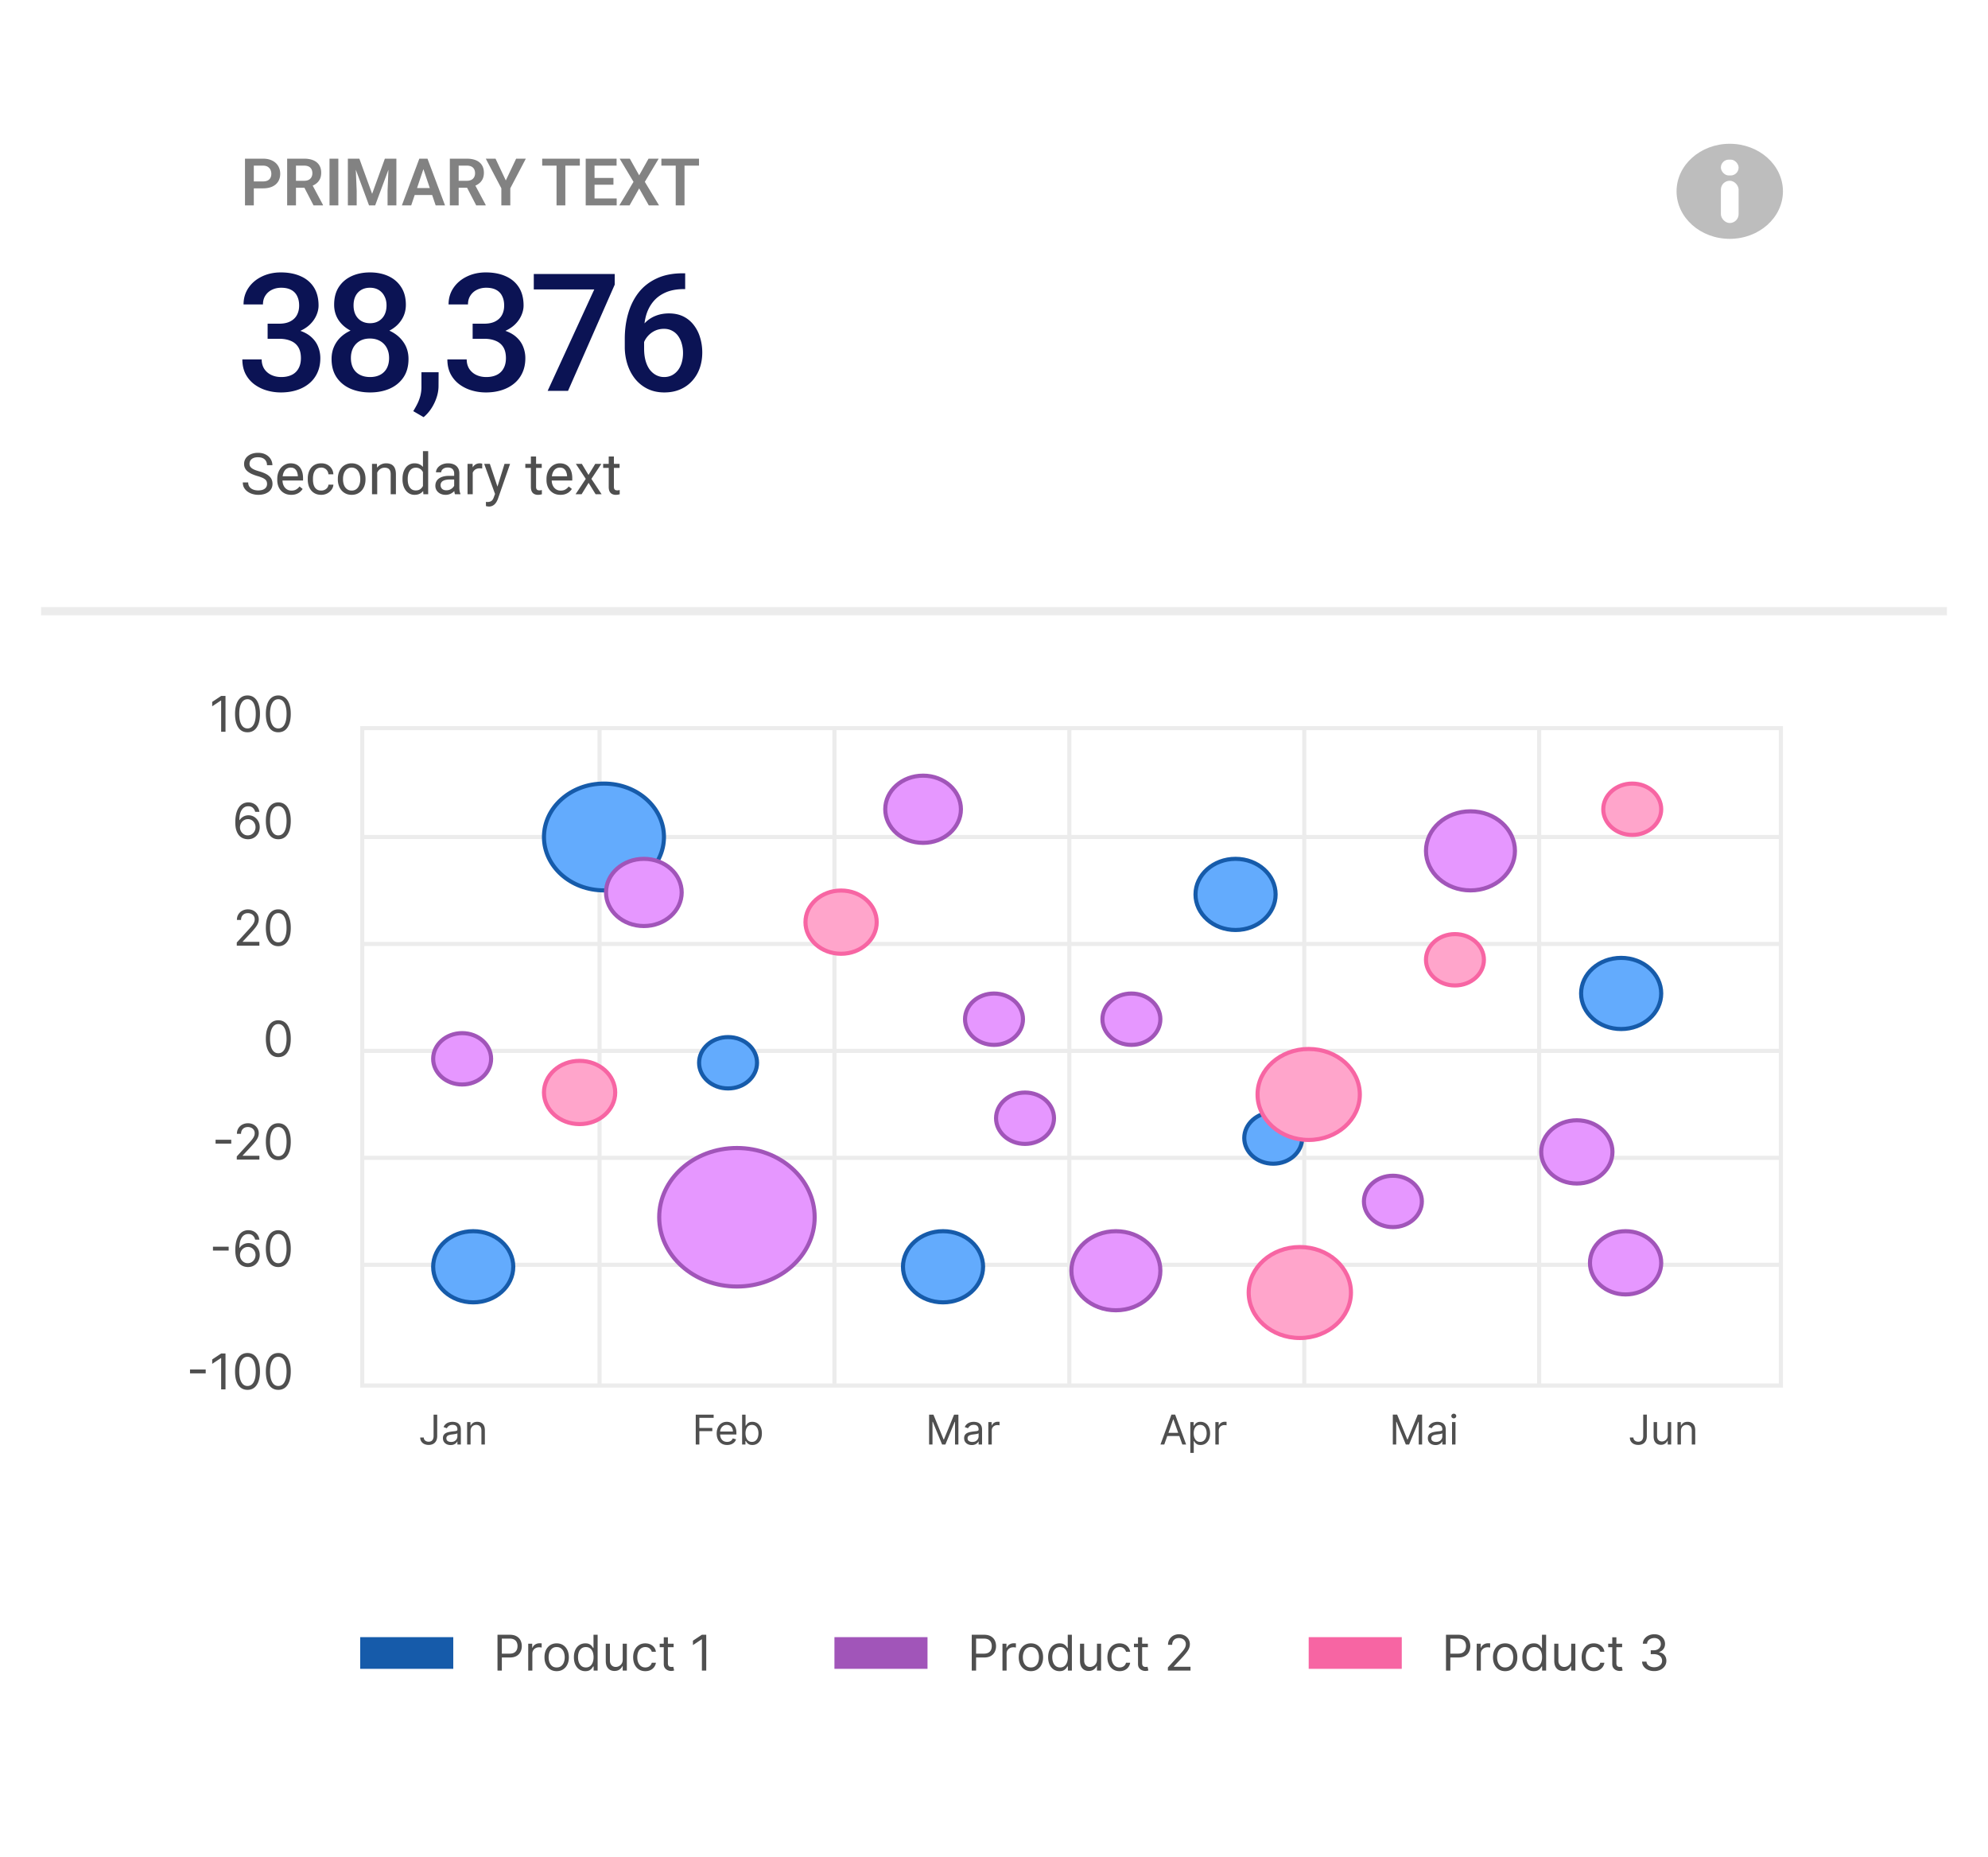<svg xmlns="http://www.w3.org/2000/svg" width="484" height="452" fill="none"><g filter="url(#a)"><rect width="464" height="432" x="10" y="8" fill="#fff" rx="6"/></g><path fill="#828282" d="M64.019 45.852h-2.93v-1.688h2.93c.48 0 .867-.078 1.164-.234.302-.162.523-.38.664-.657.14-.28.211-.601.211-.96 0-.35-.07-.675-.21-.977a1.7 1.7 0 0 0-.665-.734c-.297-.188-.685-.282-1.164-.282h-2.227V50h-2.148V38.625h4.375c.885 0 1.64.159 2.266.477.63.312 1.109.747 1.437 1.304.334.552.5 1.183.5 1.89 0 .735-.166 1.368-.5 1.9-.328.53-.807.94-1.437 1.226-.625.286-1.38.43-2.266.43zm5.89-7.227h4.133c.865 0 1.607.13 2.227.39.62.261 1.096.646 1.43 1.157.333.51.5 1.138.5 1.883 0 .588-.104 1.099-.313 1.53a2.982 2.982 0 0 1-.883 1.087c-.375.292-.817.52-1.328.687l-.672.344h-3.648l-.016-1.695h2.727c.443 0 .81-.078 1.102-.235.291-.156.51-.372.656-.648.15-.276.226-.591.226-.945 0-.38-.073-.709-.218-.985a1.482 1.482 0 0 0-.664-.648c-.297-.151-.672-.227-1.126-.227h-1.984V50H69.91V38.625zM76.332 50 73.7 44.906l2.273-.008 2.664 4.993V50h-2.304zm6.04-11.375V50h-2.149V38.625h2.149zm3.257 0h1.86l3.11 8.563 3.1-8.563h1.868L91.339 50h-1.492l-4.219-11.375zm-.937 0h1.82l.328 7.867V50h-2.148V38.625zm9.984 0h1.828V50h-2.148v-3.508l.32-7.867zm8.68 1.727L100.113 50h-2.274l4.25-11.375h1.453l-.187 1.727zm2.71 9.648-3.258-9.648-.195-1.727h1.461L108.347 50h-2.281zm-.149-4.227v1.696h-6.101v-1.696h6.101zm3.602-7.148h4.133c.864 0 1.607.13 2.226.39.62.261 1.097.646 1.43 1.157.333.51.5 1.138.5 1.883 0 .588-.104 1.099-.312 1.53a2.991 2.991 0 0 1-.883 1.087c-.375.292-.818.52-1.328.687l-.672.344h-3.649l-.015-1.695h2.726c.443 0 .81-.078 1.102-.235.292-.156.51-.372.656-.648.151-.276.227-.591.227-.945 0-.38-.073-.709-.219-.985a1.482 1.482 0 0 0-.664-.648c-.297-.151-.672-.227-1.125-.227h-1.985V50h-2.148V38.625zM115.941 50l-2.633-5.094 2.274-.008 2.664 4.993V50h-2.305zm4.703-11.375 2.5 5.305 2.516-5.305h2.359l-3.781 7.21V50h-2.18v-4.164l-3.789-7.211h2.375zm16.992 0V50h-2.14V38.625h2.14zm3.531 0v1.695h-9.164v-1.695h9.164zm8.969 9.688V50h-6.047v-1.688h6.047zm-5.39-9.688V50h-2.149V38.625h2.149zm4.601 4.695v1.649h-5.258V43.32h5.258zm.766-4.695v1.695h-6.024v-1.695h6.024zm3.226 0 2.274 4.055 2.281-4.055h2.469l-3.375 5.64L160.449 50h-2.492l-2.344-4.133L153.277 50h-2.5l3.461-5.734-3.375-5.641h2.476zm13.313 0V50h-2.141V38.625h2.141zm3.531 0v1.695h-9.164v-1.695h9.164z"/><path fill="#0B1354" d="M65.155 78.795h2.812c1.094 0 1.999-.189 2.715-.566.73-.378 1.27-.899 1.621-1.563.352-.664.528-1.425.528-2.285 0-.898-.163-1.666-.489-2.305a3.296 3.296 0 0 0-1.445-1.503c-.638-.352-1.452-.528-2.441-.528-.834 0-1.589.17-2.266.508a3.848 3.848 0 0 0-1.582 1.406c-.39.6-.586 1.315-.586 2.149h-4.727c0-1.51.398-2.852 1.192-4.024.794-1.172 1.875-2.09 3.242-2.754 1.38-.677 2.93-1.015 4.648-1.015 1.836 0 3.438.306 4.805.918 1.38.599 2.455 1.497 3.223 2.695.768 1.198 1.152 2.682 1.152 4.453 0 .807-.189 1.628-.566 2.461-.378.833-.938 1.595-1.68 2.285-.742.677-1.667 1.23-2.773 1.66-1.107.417-2.39.625-3.848.625h-3.535v-2.617zm0 3.672V79.89h3.535c1.667 0 3.086.195 4.258.586 1.185.39 2.148.93 2.89 1.621.743.677 1.283 1.452 1.622 2.324a7.35 7.35 0 0 1 .527 2.774c0 1.328-.241 2.513-.723 3.554a7.211 7.211 0 0 1-2.012 2.617c-.872.717-1.894 1.257-3.066 1.622-1.159.364-2.422.547-3.789.547-1.224 0-2.396-.17-3.516-.508a9.596 9.596 0 0 1-3.008-1.504 7.46 7.46 0 0 1-2.109-2.52c-.508-1.015-.762-2.187-.762-3.515h4.707c0 .846.196 1.595.586 2.246a4.195 4.195 0 0 0 1.68 1.504c.73.364 1.563.547 2.5.547.99 0 1.843-.176 2.559-.528a3.664 3.664 0 0 0 1.64-1.562c.39-.69.586-1.524.586-2.5 0-1.107-.215-2.006-.644-2.696-.43-.69-1.042-1.198-1.836-1.523-.794-.339-1.732-.508-2.813-.508h-2.812zm34.3 4.922c0 1.77-.41 3.262-1.23 4.473-.82 1.21-1.94 2.129-3.36 2.754-1.405.612-2.994.918-4.765.918-1.77 0-3.366-.306-4.785-.919-1.42-.624-2.54-1.542-3.36-2.753-.82-1.211-1.23-2.702-1.23-4.473 0-1.172.228-2.233.684-3.184a7.164 7.164 0 0 1 1.933-2.48c.847-.703 1.836-1.244 2.969-1.621 1.146-.378 2.396-.567 3.75-.567 1.797 0 3.405.332 4.824.996 1.42.665 2.533 1.582 3.34 2.754.82 1.172 1.23 2.54 1.23 4.102zm-4.726-.234c0-.95-.195-1.784-.586-2.5a4.11 4.11 0 0 0-1.64-1.66c-.704-.391-1.517-.587-2.442-.587-.938 0-1.751.196-2.441.586-.69.391-1.23.944-1.621 1.66-.378.717-.567 1.55-.567 2.5 0 .964.189 1.797.567 2.5.377.69.918 1.218 1.62 1.583.704.364 1.53.547 2.481.547.95 0 1.77-.183 2.461-.547a3.829 3.829 0 0 0 1.602-1.582c.377-.704.566-1.537.566-2.5zm4.082-12.97c0 1.42-.378 2.683-1.133 3.79-.742 1.107-1.77 1.98-3.086 2.617-1.315.625-2.812.938-4.492.938-1.693 0-3.203-.313-4.531-.938-1.315-.638-2.35-1.51-3.106-2.617-.742-1.107-1.113-2.37-1.113-3.79 0-1.692.371-3.118 1.113-4.276.756-1.172 1.79-2.064 3.106-2.676 1.315-.612 2.819-.918 4.512-.918 1.692 0 3.196.306 4.511.918 1.315.612 2.344 1.504 3.086 2.675.755 1.16 1.133 2.585 1.133 4.278zm-4.707.157c0-.846-.17-1.588-.508-2.227a3.655 3.655 0 0 0-1.386-1.523c-.6-.364-1.31-.547-2.13-.547-.82 0-1.53.176-2.128.528a3.554 3.554 0 0 0-1.387 1.484c-.326.638-.488 1.4-.488 2.285 0 .873.162 1.634.488 2.285.326.638.788 1.14 1.387 1.504.612.365 1.328.547 2.148.547.82 0 1.53-.182 2.129-.547a3.682 3.682 0 0 0 1.387-1.504c.325-.65.488-1.412.488-2.285zm12.68 16.27-.02 3.359c0 1.328-.332 2.695-.996 4.102-.664 1.406-1.543 2.565-2.637 3.476l-2.519-1.465c.364-.586.696-1.178.996-1.777.299-.599.54-1.237.723-1.914a8.644 8.644 0 0 0 .273-2.246v-3.535h4.18zm8.285-11.817h2.812c1.094 0 1.999-.189 2.715-.566.729-.378 1.27-.899 1.621-1.563.352-.664.528-1.425.528-2.285 0-.898-.163-1.666-.489-2.305a3.293 3.293 0 0 0-1.445-1.503c-.638-.352-1.452-.528-2.441-.528-.834 0-1.589.17-2.266.508a3.85 3.85 0 0 0-1.582 1.406c-.391.6-.586 1.315-.586 2.149h-4.727c0-1.51.398-2.852 1.192-4.024.794-1.172 1.875-2.09 3.242-2.754 1.38-.677 2.93-1.015 4.649-1.015 1.835 0 3.437.306 4.804.918 1.38.599 2.455 1.497 3.223 2.695.768 1.198 1.152 2.682 1.152 4.453 0 .807-.189 1.628-.566 2.461-.378.833-.938 1.595-1.68 2.285-.742.677-1.667 1.23-2.773 1.66-1.107.417-2.39.625-3.848.625h-3.535v-2.617zm0 3.672V79.89h3.535c1.667 0 3.086.195 4.258.586 1.185.39 2.148.93 2.89 1.621.743.677 1.283 1.452 1.622 2.324a7.36 7.36 0 0 1 .527 2.774c0 1.328-.241 2.513-.723 3.554a7.215 7.215 0 0 1-2.011 2.617c-.873.717-1.895 1.257-3.067 1.622-1.159.364-2.422.547-3.789.547-1.224 0-2.396-.17-3.516-.508a9.594 9.594 0 0 1-3.007-1.504 7.457 7.457 0 0 1-2.11-2.52c-.508-1.015-.761-2.187-.761-3.515h4.707c0 .846.195 1.595.585 2.246a4.195 4.195 0 0 0 1.68 1.504c.729.364 1.563.547 2.5.547.99 0 1.843-.176 2.559-.528a3.66 3.66 0 0 0 1.64-1.562c.391-.69.586-1.524.586-2.5 0-1.107-.215-2.006-.644-2.696-.43-.69-1.042-1.198-1.836-1.523-.794-.339-1.732-.508-2.813-.508h-2.812zm34.594-15.762v2.579l-11.368 25.859h-4.961l11.348-24.688h-14.726v-3.75h19.707zm16.566-.175h.586v3.847h-.332c-1.68 0-3.132.26-4.356.782-1.21.52-2.207 1.236-2.988 2.148-.781.911-1.367 1.98-1.758 3.203a12.94 12.94 0 0 0-.566 3.867v4.473c0 1.133.124 2.135.371 3.008.247.86.592 1.582 1.035 2.168.456.573.977 1.009 1.563 1.308.586.3 1.217.45 1.894.45a4.22 4.22 0 0 0 1.914-.43c.573-.3 1.061-.71 1.465-1.23.404-.521.71-1.14.918-1.856a8.376 8.376 0 0 0 .313-2.344 7.96 7.96 0 0 0-.313-2.266 5.65 5.65 0 0 0-.879-1.874 4.032 4.032 0 0 0-1.465-1.27c-.573-.313-1.237-.469-1.992-.469-.937 0-1.79.222-2.558.664a5.448 5.448 0 0 0-1.836 1.739 4.484 4.484 0 0 0-.743 2.246l-1.796-.586c.104-1.211.371-2.299.8-3.262a7.85 7.85 0 0 1 1.739-2.461 7.307 7.307 0 0 1 2.48-1.543c.951-.364 1.992-.547 3.125-.547 1.38 0 2.578.26 3.594.781a7.138 7.138 0 0 1 2.519 2.13 9.01 9.01 0 0 1 1.504 3.046c.339 1.133.508 2.318.508 3.555 0 1.367-.208 2.643-.625 3.828a9.013 9.013 0 0 1-1.836 3.086 8.236 8.236 0 0 1-2.91 2.07c-1.133.495-2.422.743-3.867.743-1.524 0-2.884-.294-4.082-.88a8.978 8.978 0 0 1-3.028-2.421c-.82-1.029-1.445-2.214-1.875-3.555a13.892 13.892 0 0 1-.644-4.258v-1.953c0-2.161.273-4.2.82-6.113.547-1.927 1.387-3.626 2.52-5.098 1.146-1.471 2.61-2.624 4.394-3.457 1.784-.846 3.913-1.27 6.387-1.27z"/><path fill="#4F4F4F" d="M65.018 117.806c0-.233-.036-.438-.11-.615a1.171 1.171 0 0 0-.368-.493 2.95 2.95 0 0 0-.725-.417 10.198 10.198 0 0 0-1.162-.403 10.836 10.836 0 0 1-1.333-.485 4.699 4.699 0 0 1-1.019-.622 2.457 2.457 0 0 1-.65-.8 2.278 2.278 0 0 1-.225-1.032 2.423 2.423 0 0 1 .923-1.928 3.3 3.3 0 0 1 1.073-.574 4.408 4.408 0 0 1 1.388-.205c.747 0 1.38.143 1.9.43.525.283.923.654 1.197 1.114.273.456.41.944.41 1.463h-1.313c0-.373-.08-.704-.239-.991a1.65 1.65 0 0 0-.725-.683c-.323-.169-.733-.253-1.23-.253-.47 0-.857.07-1.162.212a1.537 1.537 0 0 0-.684.574 1.566 1.566 0 0 0-.218.827c0 .21.043.401.13.574.09.169.23.326.416.472.192.146.433.28.725.403.296.123.65.242 1.06.356a9.183 9.183 0 0 1 1.463.533c.41.196.747.417 1.011.663.27.241.467.517.595.827.132.305.198.652.198 1.039 0 .406-.082.773-.246 1.101a2.399 2.399 0 0 1-.704.841 3.417 3.417 0 0 1-1.1.54 5.097 5.097 0 0 1-1.422.184c-.46 0-.914-.064-1.36-.191a4.069 4.069 0 0 1-1.21-.574c-.36-.256-.65-.57-.869-.944-.214-.378-.321-.816-.321-1.312h1.312c0 .341.066.635.199.881.132.242.312.443.54.602.232.16.494.278.786.356.296.072.604.109.923.109.46 0 .85-.064 1.168-.192.32-.127.561-.309.725-.546.169-.237.253-.518.253-.841zm5.886 2.652c-.515 0-.982-.086-1.402-.26a3.167 3.167 0 0 1-1.073-.745 3.31 3.31 0 0 1-.683-1.135 4.159 4.159 0 0 1-.24-1.435v-.287c0-.602.09-1.137.267-1.607.178-.474.42-.875.725-1.203a3.11 3.11 0 0 1 1.039-.745 2.995 2.995 0 0 1 1.203-.253c.528 0 .984.091 1.367.274.387.182.704.437.95.765.246.324.428.707.547 1.149.118.437.178.916.178 1.435v.568h-5.524v-1.033h4.26v-.095a3.154 3.154 0 0 0-.206-.957 1.723 1.723 0 0 0-.547-.766c-.25-.2-.592-.301-1.025-.301a1.722 1.722 0 0 0-1.415.718 2.681 2.681 0 0 0-.404.868 4.402 4.402 0 0 0-.143 1.183v.287c0 .351.048.681.143.991.1.305.244.574.431.807.191.232.422.414.69.547.274.132.584.198.93.198.447 0 .825-.091 1.135-.274a2.8 2.8 0 0 0 .813-.731l.766.608c-.16.242-.362.472-.608.691-.246.219-.55.396-.91.533-.355.137-.777.205-1.264.205zm7.314-1.039c.301 0 .579-.061.834-.185a1.73 1.73 0 0 0 .63-.505 1.41 1.41 0 0 0 .28-.745h1.203a2.252 2.252 0 0 1-.445 1.223 3.026 3.026 0 0 1-1.06.909 3.073 3.073 0 0 1-1.442.342c-.556 0-1.041-.098-1.456-.294a2.895 2.895 0 0 1-1.025-.806 3.607 3.607 0 0 1-.609-1.176 4.97 4.97 0 0 1-.198-1.415v-.287c0-.497.066-.967.198-1.409.137-.446.34-.84.609-1.182a2.886 2.886 0 0 1 1.025-.807c.415-.196.9-.294 1.456-.294.579 0 1.085.119 1.518.356a2.6 2.6 0 0 1 1.018.957c.251.401.388.856.41 1.367h-1.203a1.822 1.822 0 0 0-.26-.827 1.622 1.622 0 0 0-.6-.588 1.676 1.676 0 0 0-.883-.226c-.387 0-.713.078-.977.233-.26.15-.467.355-.622.615-.15.255-.26.54-.329.854-.063.31-.095.627-.095.951v.287c0 .323.032.642.096.957.063.314.17.599.32.854.156.255.363.461.623.615.264.151.592.226.984.226zm4.033-2.714v-.157c0-.533.078-1.028.233-1.483.155-.461.378-.859.67-1.197a2.989 2.989 0 0 1 1.06-.793 3.29 3.29 0 0 1 1.394-.287c.52 0 .987.096 1.401.287.42.187.775.451 1.067.793.296.338.522.736.676 1.197.155.455.233.95.233 1.483v.157c0 .533-.078 1.028-.233 1.484-.154.455-.38.854-.676 1.196a3.112 3.112 0 0 1-1.06.793c-.41.187-.875.28-1.394.28-.52 0-.987-.093-1.402-.28a3.182 3.182 0 0 1-1.066-.793 3.62 3.62 0 0 1-.67-1.196 4.585 4.585 0 0 1-.233-1.484zm1.265-.157v.157c0 .369.043.718.13 1.046.087.324.216.611.39.861.177.251.398.449.663.595.264.141.572.212.923.212.346 0 .649-.071.909-.212.264-.146.483-.344.656-.595a2.74 2.74 0 0 0 .39-.861 3.94 3.94 0 0 0 .136-1.046v-.157a3.79 3.79 0 0 0-.136-1.032 2.653 2.653 0 0 0-.397-.868 1.88 1.88 0 0 0-.656-.602 1.839 1.839 0 0 0-.916-.219c-.346 0-.652.073-.916.219-.26.146-.479.346-.656.602a2.74 2.74 0 0 0-.39.868 3.97 3.97 0 0 0-.13 1.032zm8.32-2.044v5.817H90.57v-7.396h1.196l.068 1.579zm-.301 1.839-.527-.021c.005-.505.08-.973.226-1.401.146-.433.35-.809.615-1.128.264-.319.579-.565.944-.738a2.78 2.78 0 0 1 1.223-.267c.365 0 .693.05.984.151.292.095.54.25.746.464.21.215.369.493.478.834.11.338.164.75.164 1.238v4.846h-1.271v-4.86c0-.387-.057-.697-.171-.93a1.046 1.046 0 0 0-.5-.512c-.218-.11-.487-.164-.806-.164-.314 0-.601.066-.861.198a2.052 2.052 0 0 0-.663.547 2.743 2.743 0 0 0-.43.8c-.101.296-.151.61-.151.943zm11.436 2.543v-9.065h1.272v10.5h-1.162l-.11-1.435zm-4.976-2.181v-.143c0-.565.068-1.078.205-1.538a3.73 3.73 0 0 1 .594-1.197 2.614 2.614 0 0 1 2.126-1.039c.465 0 .871.082 1.217.246.351.16.647.395.889.704.246.306.44.675.581 1.108.141.433.239.923.294 1.47v.628a6.42 6.42 0 0 1-.294 1.463 3.457 3.457 0 0 1-.581 1.108c-.242.305-.538.54-.889.704-.351.159-.761.239-1.23.239-.433 0-.83-.093-1.19-.28a2.812 2.812 0 0 1-.923-.786 3.84 3.84 0 0 1-.594-1.19 5.235 5.235 0 0 1-.205-1.497zm1.271-.143v.143c0 .369.037.716.11 1.039.077.324.195.609.355.855.16.246.362.44.608.581.246.137.54.205.882.205.419 0 .764-.089 1.032-.267.274-.177.493-.412.657-.704.164-.291.291-.608.382-.95v-1.647a3.582 3.582 0 0 0-.239-.725 2.222 2.222 0 0 0-.396-.629 1.712 1.712 0 0 0-.595-.444 1.916 1.916 0 0 0-.827-.164c-.346 0-.645.073-.896.218a1.757 1.757 0 0 0-.608.588 2.69 2.69 0 0 0-.355.862 4.71 4.71 0 0 0-.11 1.039zm11.307 2.495v-3.808a1.54 1.54 0 0 0-.178-.759 1.168 1.168 0 0 0-.52-.506c-.232-.118-.519-.177-.861-.177-.319 0-.599.054-.841.164a1.466 1.466 0 0 0-.56.43.947.947 0 0 0-.198.575h-1.265c0-.265.068-.527.205-.786.137-.26.333-.495.588-.705.26-.214.57-.382.93-.505a3.65 3.65 0 0 1 1.216-.192c.538 0 1.012.091 1.422.274.415.182.739.458.971.827.237.364.355.822.355 1.374v3.445c0 .246.021.508.062.786.045.278.112.518.198.718v.109h-1.319a2.359 2.359 0 0 1-.151-.581 4.743 4.743 0 0 1-.054-.683zm.219-3.22.013.889h-1.278c-.36 0-.681.029-.964.089a2.18 2.18 0 0 0-.711.253 1.137 1.137 0 0 0-.588 1.025c0 .232.053.444.157.636.105.191.262.344.472.458.214.109.476.164.786.164.388 0 .729-.082 1.026-.246.296-.164.531-.365.704-.602.177-.237.273-.467.287-.69l.54.608a1.853 1.853 0 0 1-.26.636 3.058 3.058 0 0 1-1.401 1.196 2.712 2.712 0 0 1-1.08.205c-.502 0-.941-.098-1.32-.294a2.264 2.264 0 0 1-.875-.786 2.081 2.081 0 0 1-.307-1.114c0-.397.077-.745.232-1.046.155-.305.378-.558.67-.759.292-.205.643-.36 1.053-.465.41-.105.868-.157 1.374-.157h1.47zm4.299-1.75v6.234h-1.264v-7.396h1.23l.034 1.162zm2.311-1.203-.007 1.176a1.749 1.749 0 0 0-.301-.041 3.22 3.22 0 0 0-.314-.014c-.292 0-.549.046-.773.137a1.588 1.588 0 0 0-.567.383c-.155.164-.278.36-.369.587-.087.224-.144.47-.171.739l-.356.205c0-.447.044-.866.13-1.258.091-.392.23-.738.417-1.039a2.05 2.05 0 0 1 .711-.711c.292-.173.638-.26 1.039-.26.091 0 .196.012.315.034.118.019.2.039.246.062zm3.37 6.672 2.058-6.631h1.353l-2.967 8.538a4.674 4.674 0 0 1-.273.588c-.11.214-.251.417-.424.608a2.001 2.001 0 0 1-.629.465 1.891 1.891 0 0 1-.868.185c-.1 0-.228-.014-.383-.041a3.619 3.619 0 0 1-.328-.069l-.007-1.025c.037.005.094.009.171.014a2.02 2.02 0 0 0 .902-.103 1.1 1.1 0 0 0 .506-.376c.142-.173.262-.412.363-.718l.526-1.435zm-1.511-6.631 1.921 5.742.328 1.333-.909.465-2.721-7.54h1.381zm12.633 0v.971h-3.999v-.971h3.999zm-2.645-1.798h1.264v7.362c0 .251.039.44.116.568a.56.56 0 0 0 .301.253c.123.041.255.061.397.061.104 0 .214-.009.328-.027.118-.023.207-.041.266-.055l.007 1.032a2.87 2.87 0 0 1-.396.089c-.16.032-.353.048-.581.048-.31 0-.595-.061-.855-.184a1.376 1.376 0 0 1-.622-.616c-.15-.291-.225-.683-.225-1.175v-7.356zm7.198 9.331c-.515 0-.982-.086-1.402-.26a3.175 3.175 0 0 1-1.073-.745 3.305 3.305 0 0 1-.683-1.135 4.147 4.147 0 0 1-.24-1.435v-.287c0-.602.089-1.137.267-1.607.178-.474.419-.875.725-1.203a3.1 3.1 0 0 1 1.039-.745 2.992 2.992 0 0 1 1.203-.253c.528 0 .984.091 1.367.274.387.182.704.437.95.765.246.324.428.707.547 1.149.118.437.178.916.178 1.435v.568h-5.524v-1.033h4.259v-.095a3.163 3.163 0 0 0-.205-.957 1.722 1.722 0 0 0-.547-.766c-.251-.2-.592-.301-1.025-.301a1.721 1.721 0 0 0-1.415.718 2.672 2.672 0 0 0-.404.868 4.432 4.432 0 0 0-.143 1.183v.287c0 .351.048.681.143.991.101.305.244.574.431.807.191.232.422.414.69.547.274.132.584.198.93.198.447 0 .825-.091 1.135-.274a2.8 2.8 0 0 0 .813-.731l.766.608c-.16.242-.362.472-.608.691-.246.219-.55.396-.91.533-.355.137-.777.205-1.264.205zm5.209-7.533 1.62 2.693 1.641-2.693h1.483l-2.42 3.65 2.495 3.746h-1.463l-1.709-2.775-1.709 2.775h-1.469l2.488-3.746-2.413-3.65h1.456zm9.187 0v.971h-3.999v-.971h3.999zm-2.645-1.798h1.264v7.362c0 .251.039.44.117.568a.555.555 0 0 0 .3.253c.123.041.256.061.397.061.105 0 .214-.009.328-.027.118-.023.207-.041.267-.055l.006 1.032a2.87 2.87 0 0 1-.396.089c-.16.032-.353.048-.581.048-.31 0-.595-.061-.855-.184a1.38 1.38 0 0 1-.622-.616c-.15-.291-.225-.683-.225-1.175v-7.356z"/><ellipse cx="421.126" cy="46.571" fill="#BDBDBD" rx="12.949" ry="11.571"/><rect width="4.316" height="10.286" x="418.967" y="44" fill="#fff" rx="2.158"/><rect width="4.316" height="3.857" x="418.967" y="38.857" fill="#fff" rx="1.929"/><path stroke="#ECECEC" d="M88.193 177.25h345.381v160.036H88.193zm-.5 52.536h346.381M87.693 203.75h346.381M87.693 255.821h346.381M87.693 281.857h346.381M87.693 307.893h346.381M145.962 176.75v161.036m57.191-161.036v161.036m57.191-161.036v161.036m57.191-161.036v161.036m57.191-161.036v161.036"/><path fill="#4F4F4F" d="M50.08 333.382v.937h-3.82v-.937h3.819zm4.82-3.895v8.727h-1.056v-7.619h-.052l-2.13 1.415v-1.074l2.182-1.449H54.9zm5.357 8.847c-.642 0-1.189-.175-1.64-.525-.452-.352-.798-.862-1.036-1.529-.239-.671-.358-1.48-.358-2.429 0-.944.12-1.749.358-2.417.241-.67.588-1.181 1.04-1.534.454-.355 1-.532 1.636-.532.636 0 1.18.177 1.632.532.455.353.801.864 1.04 1.534.241.668.362 1.473.362 2.417 0 .949-.12 1.758-.358 2.429-.239.667-.584 1.177-1.035 1.529-.452.35-.999.525-1.641.525zm0-.938c.636 0 1.13-.307 1.483-.92.352-.614.528-1.489.528-2.625 0-.756-.08-1.399-.243-1.931-.159-.531-.389-.936-.69-1.214a1.521 1.521 0 0 0-1.078-.418c-.63 0-1.124.311-1.479.933-.355.62-.532 1.496-.532 2.63 0 .755.08 1.397.238 1.926.16.528.388.93.686 1.206.301.275.664.413 1.087.413zm7.5.938c-.642 0-1.189-.175-1.64-.525-.452-.352-.798-.862-1.036-1.529-.239-.671-.358-1.48-.358-2.429 0-.944.12-1.749.358-2.417.241-.67.588-1.181 1.04-1.534.454-.355 1-.532 1.636-.532.636 0 1.18.177 1.632.532.455.353.801.864 1.04 1.534.241.668.362 1.473.362 2.417 0 .949-.12 1.758-.358 2.429-.239.667-.584 1.177-1.036 1.529-.451.35-.998.525-1.64.525zm0-.938c.636 0 1.13-.307 1.483-.92.352-.614.528-1.489.528-2.625 0-.756-.08-1.399-.243-1.931-.159-.531-.389-.936-.69-1.214a1.521 1.521 0 0 0-1.078-.418c-.63 0-1.124.311-1.479.933-.355.62-.532 1.496-.532 2.63 0 .755.08 1.397.238 1.926.16.528.388.93.686 1.206.301.275.664.413 1.087.413zM55.67 303.489v.938h-3.82v-.938h3.819zm4.65 4.952a3.267 3.267 0 0 1-1.074-.205 2.57 2.57 0 0 1-.98-.66c-.296-.313-.533-.735-.712-1.266-.179-.534-.268-1.204-.268-2.011 0-.773.072-1.458.217-2.054.145-.6.355-1.104.63-1.513a2.85 2.85 0 0 1 .998-.938 2.73 2.73 0 0 1 1.325-.319c.489 0 .923.098 1.304.294.384.193.696.463.938.81.241.346.397.745.468 1.197h-1.04a1.93 1.93 0 0 0-.562-.976c-.278-.258-.648-.388-1.108-.388-.676 0-1.209.294-1.598.882-.386.588-.58 1.414-.584 2.476h.069a2.568 2.568 0 0 1 1.3-1.018c.266-.094.549-.141.847-.141.5 0 .958.125 1.372.375.415.247.747.59.997 1.027.25.435.375.933.375 1.496 0 .54-.12 1.034-.362 1.483-.241.446-.58.801-1.018 1.065-.435.262-.946.389-1.534.384zm0-.938c.358 0 .679-.089.963-.268a1.92 1.92 0 0 0 .677-.72c.168-.302.252-.637.252-1.006a2.01 2.01 0 0 0-.243-.984 1.847 1.847 0 0 0-.66-.712 1.748 1.748 0 0 0-.955-.264c-.27 0-.521.054-.754.162-.233.105-.438.25-.614.434-.173.185-.31.397-.41.635a2.023 2.023 0 0 0 .094 1.718c.165.301.39.544.674.728.287.185.612.277.976.277zm7.437.938c-.642 0-1.189-.175-1.64-.524-.452-.353-.798-.863-1.036-1.53-.239-.671-.358-1.48-.358-2.429 0-.943.12-1.749.358-2.416.241-.671.588-1.182 1.04-1.535.454-.355 1-.532 1.636-.532.636 0 1.18.177 1.632.532.455.353.801.864 1.04 1.535.241.667.362 1.473.362 2.416 0 .949-.12 1.758-.358 2.429-.239.667-.584 1.177-1.036 1.53-.451.349-.998.524-1.64.524zm0-.938c.636 0 1.13-.307 1.483-.92.352-.614.528-1.489.528-2.625 0-.756-.08-1.399-.243-1.931-.159-.531-.389-.936-.69-1.214a1.521 1.521 0 0 0-1.078-.418c-.63 0-1.124.311-1.479.934-.355.619-.532 1.495-.532 2.629 0 .755.08 1.398.238 1.926.16.528.388.93.686 1.206.301.275.664.413 1.087.413zm-11.455-30.05v.938h-3.818v-.938h3.818zm1.343 4.833v-.767l2.88-3.154c.339-.369.617-.69.836-.963a3.58 3.58 0 0 0 .485-.775c.108-.245.162-.5.162-.767a1.42 1.42 0 0 0-.221-.797 1.433 1.433 0 0 0-.597-.52 1.937 1.937 0 0 0-.852-.183c-.335 0-.628.069-.878.208a1.444 1.444 0 0 0-.575.576 1.8 1.8 0 0 0-.2.869h-1.006c0-.511.118-.96.353-1.347a2.46 2.46 0 0 1 .964-.903 2.902 2.902 0 0 1 1.376-.324c.511 0 .965.108 1.36.324.394.216.704.507.928.874.225.366.337.774.337 1.223 0 .321-.058.635-.175.941-.113.304-.312.644-.596 1.019-.282.372-.672.827-1.172 1.363l-1.96 2.097v.068h4.056v.938h-5.505zm10.112.119c-.642 0-1.189-.175-1.64-.524-.452-.352-.798-.862-1.036-1.53-.239-.67-.358-1.48-.358-2.429 0-.943.12-1.749.358-2.416.241-.671.588-1.182 1.04-1.534.454-.355 1-.533 1.636-.533.636 0 1.18.178 1.632.533.455.352.801.863 1.04 1.534.241.667.362 1.473.362 2.416 0 .949-.12 1.759-.358 2.429-.239.668-.584 1.178-1.036 1.53-.451.349-.998.524-1.64.524zm0-.937c.636 0 1.13-.307 1.483-.921.352-.614.528-1.489.528-2.625 0-.756-.08-1.399-.243-1.93-.159-.532-.389-.936-.69-1.215a1.525 1.525 0 0 0-1.078-.417c-.63 0-1.124.311-1.479.933-.355.619-.532 1.496-.532 2.629 0 .756.08 1.398.238 1.926.16.529.388.931.686 1.206.301.276.664.414 1.087.414zm0-24.134c-.642 0-1.189-.175-1.64-.525-.452-.352-.798-.862-1.036-1.529-.239-.671-.358-1.48-.358-2.429 0-.944.12-1.749.358-2.417.241-.67.588-1.181 1.04-1.534.454-.355 1-.532 1.636-.532.636 0 1.18.177 1.632.532.455.353.801.864 1.04 1.534.241.668.362 1.473.362 2.417 0 .949-.12 1.758-.358 2.429-.239.667-.584 1.177-1.036 1.529-.451.35-.998.525-1.64.525zm0-.938c.636 0 1.13-.307 1.483-.92.352-.614.528-1.489.528-2.625 0-.756-.08-1.399-.243-1.931-.159-.531-.389-.936-.69-1.214a1.521 1.521 0 0 0-1.078-.418c-.63 0-1.124.311-1.479.933-.355.62-.532 1.496-.532 2.63 0 .755.08 1.397.238 1.926.16.528.388.93.686 1.206.301.275.664.413 1.087.413zm-10.112-26.182v-.767l2.88-3.153c.339-.369.617-.691.836-.963.218-.276.38-.534.485-.776.108-.244.162-.5.162-.767 0-.307-.074-.572-.221-.797a1.447 1.447 0 0 0-.597-.52 1.937 1.937 0 0 0-.852-.183c-.335 0-.628.07-.878.209a1.435 1.435 0 0 0-.575.575c-.134.247-.2.537-.2.87h-1.006c0-.512.118-.961.353-1.347.236-.386.557-.688.964-.903a2.902 2.902 0 0 1 1.376-.324c.511 0 .965.108 1.36.324.394.215.704.507.928.873.225.367.337.774.337 1.223 0 .321-.058.635-.175.942-.113.304-.312.643-.596 1.018-.282.373-.672.827-1.172 1.364l-1.96 2.097v.068h4.056v.937h-5.505zm10.112.12c-.642 0-1.189-.175-1.64-.525-.452-.352-.798-.862-1.036-1.529-.239-.671-.358-1.48-.358-2.429 0-.944.12-1.749.358-2.417.241-.67.588-1.181 1.04-1.534.454-.355 1-.532 1.636-.532.636 0 1.18.177 1.632.532.455.353.801.864 1.04 1.534.241.668.362 1.473.362 2.417 0 .949-.12 1.758-.358 2.429-.239.667-.584 1.177-1.036 1.529-.451.35-.998.525-1.64.525zm0-.938c.636 0 1.13-.307 1.483-.92.352-.614.528-1.489.528-2.625 0-.756-.08-1.399-.243-1.931-.159-.531-.389-.936-.69-1.214a1.521 1.521 0 0 0-1.078-.418c-.63 0-1.124.311-1.479.933-.355.62-.532 1.496-.532 2.63 0 .755.08 1.397.238 1.926.16.528.388.93.686 1.206.301.275.664.413 1.087.413zm-7.437-25.098a3.267 3.267 0 0 1-1.074-.205 2.56 2.56 0 0 1-.98-.66c-.296-.313-.533-.735-.712-1.266-.179-.534-.268-1.204-.268-2.011 0-.773.072-1.458.217-2.054.145-.6.355-1.104.63-1.513a2.84 2.84 0 0 1 .998-.937 2.73 2.73 0 0 1 1.325-.32c.489 0 .923.098 1.304.294.384.193.696.463.938.81.241.346.397.745.468 1.197h-1.04a1.93 1.93 0 0 0-.562-.976c-.278-.258-.648-.388-1.108-.388-.676 0-1.209.295-1.598.883-.386.588-.58 1.413-.584 2.475h.069a2.56 2.56 0 0 1 2.147-1.159c.5 0 .958.125 1.372.375.415.248.747.59.997 1.027.25.435.375.934.375 1.496 0 .54-.12 1.034-.362 1.483-.241.446-.58.801-1.018 1.065-.435.262-.946.39-1.534.384zm0-.938c.358 0 .679-.089.963-.268a1.92 1.92 0 0 0 .677-.72 2.03 2.03 0 0 0 .252-1.006 2.01 2.01 0 0 0-.243-.984 1.847 1.847 0 0 0-.66-.712 1.748 1.748 0 0 0-.955-.264c-.27 0-.521.054-.754.162-.233.105-.438.25-.614.434-.173.185-.31.397-.41.635a2.02 2.02 0 0 0 .094 1.718c.165.301.39.544.674.728.287.185.612.277.976.277zm7.437.938c-.642 0-1.189-.175-1.64-.524-.452-.353-.798-.862-1.036-1.53-.239-.671-.358-1.48-.358-2.429 0-.943.12-1.749.358-2.416.241-.671.588-1.182 1.04-1.534.454-.355 1-.533 1.636-.533.636 0 1.18.178 1.632.533.455.352.801.863 1.04 1.534.241.667.362 1.473.362 2.416 0 .949-.12 1.758-.358 2.429-.239.668-.584 1.177-1.036 1.53-.451.349-.998.524-1.64.524zm0-.938c.636 0 1.13-.306 1.483-.92.352-.614.528-1.489.528-2.625 0-.756-.08-1.399-.243-1.93-.159-.532-.389-.937-.69-1.215a1.526 1.526 0 0 0-1.078-.418c-.63 0-1.124.312-1.479.934-.355.619-.532 1.495-.532 2.629 0 .756.08 1.398.238 1.926.16.528.388.93.686 1.206a1.55 1.55 0 0 0 1.087.413zM54.9 169.416v8.727h-1.056v-7.619h-.052l-2.13 1.414v-1.074l2.182-1.448H54.9zm5.357 8.846c-.642 0-1.189-.175-1.64-.524-.452-.352-.798-.862-1.036-1.53-.239-.67-.358-1.48-.358-2.429 0-.943.12-1.748.358-2.416.241-.67.588-1.182 1.04-1.534.454-.355 1-.533 1.636-.533.636 0 1.18.178 1.632.533.455.352.801.864 1.04 1.534.241.668.362 1.473.362 2.416 0 .949-.12 1.759-.358 2.429-.239.668-.584 1.178-1.035 1.53-.452.349-.999.524-1.641.524zm0-.937c.636 0 1.13-.307 1.483-.921.352-.613.528-1.488.528-2.625 0-.755-.08-1.399-.243-1.93-.159-.531-.389-.936-.69-1.215a1.525 1.525 0 0 0-1.078-.417c-.63 0-1.124.311-1.479.933-.355.619-.532 1.496-.532 2.629 0 .756.08 1.398.238 1.926.16.529.388.931.686 1.206.301.276.664.414 1.087.414zm7.5.937c-.642 0-1.189-.175-1.64-.524-.452-.352-.798-.862-1.036-1.53-.239-.67-.358-1.48-.358-2.429 0-.943.12-1.748.358-2.416.241-.67.588-1.182 1.04-1.534.454-.355 1-.533 1.636-.533.636 0 1.18.178 1.632.533.455.352.801.864 1.04 1.534.241.668.362 1.473.362 2.416 0 .949-.12 1.759-.358 2.429-.239.668-.584 1.178-1.036 1.53-.451.349-.998.524-1.64.524zm0-.937c.636 0 1.13-.307 1.483-.921.352-.613.528-1.488.528-2.625 0-.755-.08-1.399-.243-1.93-.159-.531-.389-.936-.69-1.215a1.525 1.525 0 0 0-1.078-.417c-.63 0-1.124.311-1.479.933-.355.619-.532 1.496-.532 2.629 0 .756.08 1.398.238 1.926.16.529.388.931.686 1.206.301.276.664.414 1.087.414z"/><path stroke="#ECECEC" stroke-width="2" d="M10 148.786h464"/><path fill="#4F4F4F" d="M121.122 406.679v-8.728h2.949c.684 0 1.244.124 1.679.371.437.244.761.575.971.993.21.418.316.883.316 1.398 0 .514-.106.981-.316 1.402a2.34 2.34 0 0 1-.963 1.005c-.435.248-.991.371-1.67.371h-2.114v-.937h2.08c.468 0 .845-.081 1.129-.243a1.45 1.45 0 0 0 .618-.657c.13-.278.196-.592.196-.941 0-.35-.066-.662-.196-.938a1.405 1.405 0 0 0-.622-.648c-.287-.159-.668-.238-1.142-.238h-1.858v7.79h-1.057zm7.481 0v-6.546h.971v.989h.068a1.58 1.58 0 0 1 .648-.789 1.914 1.914 0 0 1 1.057-.302c.074 0 .166.001.277.004.111.003.194.007.251.013v1.023a2.633 2.633 0 0 0-.234-.039 2.292 2.292 0 0 0-.379-.03c-.319 0-.603.067-.853.201-.247.13-.443.312-.588.545-.142.23-.213.493-.213.789v4.142h-1.005zm6.924.136c-.591 0-1.109-.141-1.555-.422a2.87 2.87 0 0 1-1.04-1.18c-.247-.506-.371-1.097-.371-1.773 0-.682.124-1.277.371-1.786.25-.508.597-.903 1.04-1.184.446-.281.964-.422 1.555-.422s1.108.141 1.551.422a2.82 2.82 0 0 1 1.04 1.184c.25.509.375 1.104.375 1.786 0 .676-.125 1.267-.375 1.773a2.828 2.828 0 0 1-1.04 1.18c-.443.281-.96.422-1.551.422zm0-.903c.449 0 .818-.116 1.108-.346.29-.23.505-.532.644-.907s.209-.782.209-1.219c0-.438-.07-.845-.209-1.223a2.058 2.058 0 0 0-.644-.916c-.29-.233-.659-.35-1.108-.35-.449 0-.818.117-1.108.35a2.064 2.064 0 0 0-.643.916 3.514 3.514 0 0 0-.209 1.223c0 .437.07.844.209 1.219.139.375.354.677.643.907.29.23.659.346 1.108.346zm6.973.903a2.57 2.57 0 0 1-1.445-.413c-.417-.279-.744-.671-.98-1.177-.236-.508-.353-1.109-.353-1.802 0-.688.117-1.284.353-1.79s.564-.896.985-1.172c.42-.275.906-.413 1.457-.413.426 0 .763.071 1.01.213.25.139.44.298.571.477.133.176.237.321.311.435h.085v-3.222h1.006v8.728h-.972v-1.006h-.119c-.074.119-.179.27-.315.452a1.876 1.876 0 0 1-.584.481c-.253.139-.59.209-1.01.209zm.136-.903c.404 0 .745-.106 1.023-.316.278-.213.49-.507.635-.882.145-.378.217-.814.217-1.308 0-.489-.071-.916-.213-1.283a1.873 1.873 0 0 0-.63-.861c-.279-.207-.623-.311-1.032-.311-.426 0-.781.11-1.065.328-.281.216-.493.51-.635.883a3.51 3.51 0 0 0-.209 1.244c0 .466.071.889.213 1.27.145.378.358.679.64.903.284.222.636.333 1.056.333zm8.97-1.91v-3.869h1.006v6.546h-1.006v-1.108h-.068a2.146 2.146 0 0 1-.716.848c-.323.23-.733.345-1.227.345-.409 0-.773-.09-1.091-.269a1.874 1.874 0 0 1-.75-.818c-.182-.366-.273-.828-.273-1.385v-4.159h1.006v4.091c0 .477.134.858.401 1.142.27.284.613.426 1.031.426.25 0 .504-.064.763-.192a1.65 1.65 0 0 0 .656-.588c.179-.264.268-.6.268-1.01zm5.507 2.813c-.613 0-1.142-.145-1.585-.435a2.834 2.834 0 0 1-1.023-1.197c-.238-.509-.358-1.09-.358-1.743 0-.665.122-1.251.367-1.76a2.892 2.892 0 0 1 1.031-1.197c.443-.29.96-.435 1.551-.435.46 0 .875.085 1.245.256.369.17.671.409.907.715.236.307.382.665.439 1.074h-1.006a1.555 1.555 0 0 0-.511-.792c-.261-.233-.614-.35-1.057-.35a1.77 1.77 0 0 0-1.031.307 1.996 1.996 0 0 0-.686.857c-.162.366-.243.797-.243 1.291 0 .506.08.946.239 1.321.162.375.389.666.681.873.296.208.643.312 1.04.312.262 0 .499-.046.712-.137a1.465 1.465 0 0 0 .856-1.006h1.006a2.328 2.328 0 0 1-.422 1.045 2.346 2.346 0 0 1-.882.732c-.364.179-.787.269-1.27.269zm6.891-6.682v.852h-3.392v-.852h3.392zm-2.404-1.568h1.006v6.239c0 .284.041.497.124.639a.637.637 0 0 0 .324.281c.133.045.274.068.421.068.111 0 .202-.005.273-.017l.171-.034.204.903a1.9 1.9 0 0 1-.285.077 2.065 2.065 0 0 1-.465.043c-.284 0-.562-.061-.835-.183a1.666 1.666 0 0 1-.673-.559c-.176-.25-.265-.565-.265-.946v-6.511zm10.343-.614v8.728h-1.057v-7.62h-.051l-2.131 1.415V399.4l2.182-1.449h1.057z"/><path fill="#165BAA" d="M87.693 398.536h22.66v7.714h-22.66z"/><path fill="#4F4F4F" d="M236.582 406.679v-8.728h2.949c.685 0 1.244.124 1.679.371.438.244.761.575.972.993.21.418.315.883.315 1.398 0 .514-.105.981-.315 1.402-.208.42-.529.755-.963 1.005-.435.248-.992.371-1.671.371h-2.114v-.937h2.08c.469 0 .845-.081 1.129-.243a1.45 1.45 0 0 0 .618-.657c.131-.278.196-.592.196-.941 0-.35-.065-.662-.196-.938a1.405 1.405 0 0 0-.622-.648c-.287-.159-.668-.238-1.142-.238h-1.858v7.79h-1.057zm7.481 0v-6.546h.972v.989h.068a1.57 1.57 0 0 1 .648-.789 1.908 1.908 0 0 1 1.056-.302c.074 0 .167.001.277.004.111.003.195.007.252.013v1.023a2.61 2.61 0 0 0-.235-.039 2.284 2.284 0 0 0-.379-.03c-.318 0-.602.067-.852.201-.247.13-.443.312-.588.545-.142.23-.213.493-.213.789v4.142h-1.006zm6.925.136c-.591 0-1.11-.141-1.556-.422a2.867 2.867 0 0 1-1.039-1.18c-.248-.506-.371-1.097-.371-1.773 0-.682.123-1.277.371-1.786a2.86 2.86 0 0 1 1.039-1.184c.446-.281.965-.422 1.556-.422.591 0 1.108.141 1.551.422.446.281.792.676 1.04 1.184.25.509.375 1.104.375 1.786 0 .676-.125 1.267-.375 1.773a2.835 2.835 0 0 1-1.04 1.18c-.443.281-.96.422-1.551.422zm0-.903c.449 0 .818-.116 1.108-.346.289-.23.504-.532.643-.907s.209-.782.209-1.219c0-.438-.07-.845-.209-1.223a2.064 2.064 0 0 0-.643-.916c-.29-.233-.659-.35-1.108-.35-.449 0-.818.117-1.108.35-.29.233-.504.538-.644.916a3.514 3.514 0 0 0-.208 1.223c0 .437.069.844.208 1.219.14.375.354.677.644.907.29.23.659.346 1.108.346zm6.972.903a2.565 2.565 0 0 1-1.444-.413c-.418-.279-.745-.671-.98-1.177-.236-.508-.354-1.109-.354-1.802 0-.688.118-1.284.354-1.79.235-.506.564-.896.984-1.172a2.603 2.603 0 0 1 1.457-.413c.427 0 .763.071 1.01.213.25.139.441.298.571.477.134.176.238.321.311.435h.086v-3.222h1.005v8.728h-.971v-1.006h-.12c-.073.119-.178.27-.315.452a1.865 1.865 0 0 1-.584.481c-.252.139-.589.209-1.01.209zm.137-.903c.403 0 .744-.106 1.022-.316.279-.213.491-.507.635-.882.145-.378.218-.814.218-1.308 0-.489-.071-.916-.213-1.283a1.875 1.875 0 0 0-.631-.861c-.278-.207-.622-.311-1.031-.311-.426 0-.781.11-1.066.328-.281.216-.492.51-.635.883a3.51 3.51 0 0 0-.208 1.244c0 .466.071.889.213 1.27.145.378.358.679.639.903.284.222.636.333 1.057.333zm8.97-1.91v-3.869h1.006v6.546h-1.006v-1.108h-.068a2.154 2.154 0 0 1-.716.848c-.324.23-.733.345-1.227.345-.41 0-.773-.09-1.091-.269a1.862 1.862 0 0 1-.75-.818c-.182-.366-.273-.828-.273-1.385v-4.159h1.006v4.091c0 .477.133.858.4 1.142.27.284.614.426 1.031.426.25 0 .505-.064.763-.192.262-.127.48-.323.656-.588.179-.264.269-.6.269-1.01zm5.507 2.813c-.614 0-1.142-.145-1.586-.435a2.825 2.825 0 0 1-1.022-1.197c-.239-.509-.358-1.09-.358-1.743 0-.665.122-1.251.366-1.76a2.887 2.887 0 0 1 1.032-1.197c.443-.29.96-.435 1.551-.435.46 0 .875.085 1.244.256.369.17.672.409.908.715.235.307.382.665.439 1.074h-1.006a1.561 1.561 0 0 0-.511-.792c-.262-.233-.614-.35-1.057-.35-.392 0-.736.103-1.032.307a2.004 2.004 0 0 0-.686.857c-.162.366-.243.797-.243 1.291 0 .506.08.946.239 1.321.162.375.389.666.682.873a1.76 1.76 0 0 0 1.04.312c.261 0 .498-.046.711-.137.213-.091.394-.221.542-.392.147-.17.252-.375.315-.614h1.006a2.34 2.34 0 0 1-.422 1.045 2.362 2.362 0 0 1-.882.732c-.364.179-.787.269-1.27.269zm6.89-6.682v.852h-3.392v-.852h3.392zm-2.403-1.568h1.006v6.239c0 .284.041.497.123.639a.637.637 0 0 0 .324.281c.134.045.274.068.422.068.111 0 .202-.005.273-.017l.17-.034.205.903a1.953 1.953 0 0 1-.286.077 2.061 2.061 0 0 1-.464.043c-.284 0-.563-.061-.836-.183a1.673 1.673 0 0 1-.673-.559c-.176-.25-.264-.565-.264-.946v-6.511zm7.274 8.114v-.767l2.881-3.154c.338-.369.616-.69.835-.963.219-.276.381-.534.486-.776.108-.244.162-.5.162-.767a1.412 1.412 0 0 0-.818-1.316 1.938 1.938 0 0 0-.853-.184c-.335 0-.628.07-.878.209a1.436 1.436 0 0 0-.575.576c-.133.247-.2.536-.2.869h-1.006c0-.512.118-.96.354-1.347.236-.386.557-.687.963-.903a2.902 2.902 0 0 1 1.376-.324c.512 0 .965.108 1.36.324.395.216.704.507.929.873.224.367.336.775.336 1.223 0 .321-.058.635-.174.942-.114.304-.313.644-.597 1.019a18.2 18.2 0 0 1-1.172 1.363l-1.96 2.097v.068h4.057v.938h-5.506z"/><path fill="#A155B9" d="M203.153 398.536h22.66v7.714h-22.66z"/><path fill="#4F4F4F" d="M352.043 406.679v-8.728h2.949c.684 0 1.244.124 1.678.371.438.244.762.575.972.993.21.418.315.883.315 1.398 0 .514-.105.981-.315 1.402a2.34 2.34 0 0 1-.963 1.005c-.435.248-.991.371-1.67.371h-2.114v-.937h2.079c.469 0 .846-.081 1.13-.243a1.45 1.45 0 0 0 .618-.657c.13-.278.196-.592.196-.941 0-.35-.066-.662-.196-.938a1.408 1.408 0 0 0-.623-.648c-.286-.159-.667-.238-1.142-.238h-1.858v7.79h-1.056zm7.48 0v-6.546h.972v.989h.068c.12-.324.335-.587.648-.789a1.911 1.911 0 0 1 1.057-.302c.074 0 .166.001.277.004.111.003.194.007.251.013v1.023a2.633 2.633 0 0 0-.234-.039 2.292 2.292 0 0 0-.379-.03c-.319 0-.603.067-.853.201-.247.13-.443.312-.588.545-.142.23-.213.493-.213.789v4.142h-1.006zm6.925.136c-.591 0-1.109-.141-1.555-.422a2.87 2.87 0 0 1-1.04-1.18c-.247-.506-.371-1.097-.371-1.773 0-.682.124-1.277.371-1.786.25-.508.597-.903 1.04-1.184.446-.281.964-.422 1.555-.422s1.108.141 1.551.422a2.82 2.82 0 0 1 1.04 1.184c.25.509.375 1.104.375 1.786 0 .676-.125 1.267-.375 1.773a2.828 2.828 0 0 1-1.04 1.18c-.443.281-.96.422-1.551.422zm0-.903c.449 0 .818-.116 1.108-.346.29-.23.504-.532.644-.907.139-.375.208-.782.208-1.219 0-.438-.069-.845-.208-1.223a2.065 2.065 0 0 0-.644-.916c-.29-.233-.659-.35-1.108-.35-.449 0-.818.117-1.108.35-.29.233-.504.538-.643.916a3.514 3.514 0 0 0-.209 1.223c0 .437.07.844.209 1.219.139.375.353.677.643.907.29.23.659.346 1.108.346zm6.973.903a2.568 2.568 0 0 1-1.445-.413c-.417-.279-.744-.671-.98-1.177-.236-.508-.354-1.109-.354-1.802 0-.688.118-1.284.354-1.79s.564-.896.985-1.172c.42-.275.906-.413 1.457-.413.426 0 .763.071 1.01.213.25.139.44.298.571.477.133.176.237.321.311.435h.085v-3.222h1.006v8.728h-.972v-1.006h-.119c-.074.119-.179.27-.315.452a1.876 1.876 0 0 1-.584.481c-.253.139-.59.209-1.01.209zm.136-.903c.404 0 .745-.106 1.023-.316.278-.213.49-.507.635-.882.145-.378.217-.814.217-1.308 0-.489-.071-.916-.213-1.283a1.868 1.868 0 0 0-.631-.861c-.278-.207-.622-.311-1.031-.311-.426 0-.781.11-1.065.328-.281.216-.493.51-.635.883a3.51 3.51 0 0 0-.209 1.244c0 .466.071.889.213 1.27.145.378.358.679.639.903.284.222.637.333 1.057.333zm8.97-1.91v-3.869h1.006v6.546h-1.006v-1.108h-.068a2.146 2.146 0 0 1-.716.848c-.324.23-.733.345-1.227.345-.409 0-.773-.09-1.091-.269a1.874 1.874 0 0 1-.75-.818c-.182-.366-.273-.828-.273-1.385v-4.159h1.006v4.091c0 .477.134.858.401 1.142.27.284.613.426 1.031.426.25 0 .504-.064.763-.192a1.65 1.65 0 0 0 .656-.588c.179-.264.268-.6.268-1.01zm5.507 2.813c-.614 0-1.142-.145-1.585-.435a2.834 2.834 0 0 1-1.023-1.197c-.238-.509-.358-1.09-.358-1.743 0-.665.122-1.251.367-1.76a2.892 2.892 0 0 1 1.031-1.197c.443-.29.96-.435 1.551-.435.46 0 .875.085 1.244.256.37.17.672.409.908.715.236.307.382.665.439 1.074h-1.006a1.555 1.555 0 0 0-.511-.792c-.261-.233-.614-.35-1.057-.35a1.77 1.77 0 0 0-1.031.307 1.996 1.996 0 0 0-.686.857c-.162.366-.243.797-.243 1.291 0 .506.079.946.239 1.321.161.375.389.666.681.873.296.208.642.312 1.04.312.261 0 .499-.046.712-.137a1.465 1.465 0 0 0 .856-1.006h1.006a2.328 2.328 0 0 1-.422 1.045 2.354 2.354 0 0 1-.882.732c-.364.179-.787.269-1.27.269zm6.891-6.682v.852h-3.392v-.852h3.392zm-2.404-1.568h1.006v6.239c0 .284.041.497.124.639a.64.64 0 0 0 .323.281c.134.045.275.068.422.068.111 0 .202-.005.273-.017l.171-.034.204.903a1.9 1.9 0 0 1-.285.077 2.071 2.071 0 0 1-.465.043c-.284 0-.562-.061-.835-.183a1.666 1.666 0 0 1-.673-.559c-.177-.25-.265-.565-.265-.946v-6.511zm10.223 8.233c-.562 0-1.064-.097-1.504-.29a2.587 2.587 0 0 1-1.044-.805 2.167 2.167 0 0 1-.418-1.206h1.074c.023.281.12.524.29.728.171.202.394.358.669.469.276.111.581.166.916.166.375 0 .708-.065.997-.196.29-.13.518-.312.682-.545.165-.233.247-.503.247-.81 0-.321-.079-.603-.238-.848a1.578 1.578 0 0 0-.699-.579c-.307-.139-.682-.209-1.125-.209h-.699v-.938h.699c.347 0 .651-.062.912-.187a1.42 1.42 0 0 0 .844-1.33c0-.295-.066-.552-.196-.771a1.343 1.343 0 0 0-.554-.511 1.799 1.799 0 0 0-.836-.184c-.301 0-.585.056-.852.167-.264.108-.48.265-.648.473a1.23 1.23 0 0 0-.272.741h-1.023c.017-.457.155-.858.413-1.202a2.608 2.608 0 0 1 1.015-.809c.42-.193.882-.29 1.384-.29.54 0 1.003.109 1.39.328.386.216.683.502.89.857.208.355.311.738.311 1.15 0 .492-.129.911-.387 1.257a1.962 1.962 0 0 1-1.044.72v.069c.551.091.981.325 1.291.703.309.375.464.839.464 1.393 0 .475-.129.901-.388 1.279a2.63 2.63 0 0 1-1.048.886c-.443.216-.947.324-1.513.324z"/><path fill="#F765A3" d="M318.614 398.536h22.66v7.714h-22.66z"/><path fill="#4F4F4F" d="M105.561 344.37h.881v5.199c0 .464-.085.858-.256 1.182-.17.325-.41.571-.721.739-.31.168-.675.252-1.097.252-.398 0-.752-.072-1.062-.216a1.747 1.747 0 0 1-.731-.625 1.71 1.71 0 0 1-.267-.963h.867c0 .206.051.386.153.54.104.152.246.27.426.355.18.085.384.128.614.128.253 0 .469-.053.646-.16.178-.106.313-.263.405-.469a1.83 1.83 0 0 0 .142-.763v-5.199zm4.137 7.401c-.345 0-.659-.065-.941-.196a1.62 1.62 0 0 1-.671-.571c-.166-.251-.248-.554-.248-.909 0-.313.061-.566.184-.76.123-.197.288-.351.494-.462a2.62 2.62 0 0 1 .682-.249c.251-.056.503-.101.756-.135.331-.042.6-.074.806-.095.208-.024.36-.063.455-.118.097-.054.145-.149.145-.284v-.028c0-.351-.096-.623-.287-.817-.19-.194-.477-.291-.863-.291-.4 0-.714.087-.941.263a1.552 1.552 0 0 0-.48.561l-.795-.284c.142-.332.331-.59.568-.774.239-.188.5-.318.781-.391.284-.076.564-.114.838-.114.176 0 .377.022.604.064.23.04.451.124.664.252.216.128.394.321.536.579.142.258.213.604.213 1.037v3.594h-.838v-.739h-.042a1.483 1.483 0 0 1-.284.38c-.133.135-.309.25-.53.345-.22.094-.488.142-.806.142zm.128-.753c.332 0 .611-.065.838-.195a1.336 1.336 0 0 0 .696-1.155v-.767c-.035.043-.113.082-.234.118a3.989 3.989 0 0 1-.412.088 17.434 17.434 0 0 1-.803.107 3.164 3.164 0 0 0-.61.138 1.055 1.055 0 0 0-.455.281c-.114.123-.17.291-.17.504 0 .291.107.512.323.661.218.146.493.22.827.22zm4.74-2.656v3.281h-.838v-5.455h.81v.853h.071c.128-.277.322-.5.582-.668.261-.171.597-.256 1.009-.256.369 0 .692.076.969.228.277.149.493.376.646.681.154.303.231.687.231 1.151v3.466h-.838v-3.409c0-.429-.111-.763-.334-1.002-.222-.241-.528-.362-.916-.362-.267 0-.506.058-.717.174a1.241 1.241 0 0 0-.494.508c-.121.222-.181.492-.181.81zm54.821 3.281v-7.273h4.36v.781h-3.48v2.458h3.154v.781h-3.154v3.253h-.88zm7.642.113c-.526 0-.979-.116-1.36-.348a2.334 2.334 0 0 1-.878-.98c-.203-.421-.305-.911-.305-1.47 0-.559.102-1.051.305-1.477.206-.429.493-.762.86-1.002.369-.241.8-.362 1.292-.362.284 0 .565.048.842.142.277.095.529.249.756.462.228.211.409.49.544.838.135.348.202.777.202 1.286v.355h-4.204v-.725h3.352c0-.308-.062-.582-.185-.824a1.388 1.388 0 0 0-.518-.571 1.453 1.453 0 0 0-.789-.21c-.333 0-.622.083-.866.249a1.634 1.634 0 0 0-.558.639 1.88 1.88 0 0 0-.195.845v.483c0 .412.071.761.213 1.048.145.284.345.5.6.649.256.147.553.221.892.221.22 0 .419-.031.596-.093.18-.064.335-.158.465-.284.131-.128.231-.286.302-.476l.81.228a1.796 1.796 0 0 1-.43.724c-.201.206-.45.367-.745.483a2.76 2.76 0 0 1-.998.17zm3.647-.113v-7.273h.838v2.685h.071c.061-.095.147-.216.255-.362.112-.15.27-.282.476-.398.209-.119.49-.178.845-.178.46 0 .865.115 1.215.345.35.229.624.555.82.976.197.422.295.919.295 1.492 0 .577-.098 1.078-.295 1.502a2.325 2.325 0 0 1-.817.98 2.13 2.13 0 0 1-1.203.344c-.351 0-.631-.058-.842-.174a1.543 1.543 0 0 1-.486-.401 5.08 5.08 0 0 1-.263-.376h-.1v.838h-.809zm.824-2.727c0 .411.06.775.181 1.09.12.312.297.557.529.735.232.175.516.263.852.263.35 0 .643-.093.877-.277.237-.187.414-.438.533-.753.121-.317.181-.67.181-1.058 0-.384-.059-.73-.178-1.037a1.59 1.59 0 0 0-.529-.735c-.234-.183-.529-.274-.884-.274-.341 0-.627.087-.859.259-.232.171-.408.41-.526.718a2.953 2.953 0 0 0-.177 1.069zm44.701-4.546h1.051l2.472 6.037h.085l2.472-6.037h1.051v7.273h-.824v-5.526h-.071l-2.273 5.526h-.795l-2.273-5.526h-.071v5.526h-.824v-7.273zm10.388 7.401c-.346 0-.659-.065-.941-.196a1.607 1.607 0 0 1-.671-.571c-.166-.251-.249-.554-.249-.909 0-.313.062-.566.185-.76.123-.197.287-.351.493-.462.206-.111.434-.194.682-.249.251-.056.503-.101.757-.135.331-.042.6-.074.806-.095.208-.024.36-.063.454-.118.097-.054.146-.149.146-.284v-.028c0-.351-.096-.623-.288-.817-.189-.194-.477-.291-.863-.291-.4 0-.713.087-.941.263-.227.175-.387.362-.479.561l-.796-.284a1.9 1.9 0 0 1 .569-.774c.239-.188.499-.318.781-.391a3.23 3.23 0 0 1 .838-.114c.175 0 .376.022.604.064.229.04.451.124.664.252.215.128.394.321.536.579.142.258.213.604.213 1.037v3.594h-.838v-.739h-.043a1.46 1.46 0 0 1-.284.38 1.64 1.64 0 0 1-.529.345 2.05 2.05 0 0 1-.806.142zm.128-.753c.331 0 .611-.065.838-.195a1.333 1.333 0 0 0 .696-1.155v-.767c-.036.043-.114.082-.234.118a4.047 4.047 0 0 1-.412.088 18.073 18.073 0 0 1-.803.107 3.174 3.174 0 0 0-.611.138 1.051 1.051 0 0 0-.454.281c-.114.123-.171.291-.171.504 0 .291.108.512.323.661.218.146.494.22.828.22zm3.902.625v-5.455h.809v.824h.057c.1-.27.279-.489.54-.657.26-.168.554-.252.881-.252a7.096 7.096 0 0 1 .44.014v.853a2.038 2.038 0 0 0-.195-.032 1.882 1.882 0 0 0-.316-.025c-.266 0-.502.055-.711.167a1.26 1.26 0 0 0-.49.454 1.23 1.23 0 0 0-.177.657v3.452h-.838zm42.832 0h-.923l2.67-7.273h.909l2.671 7.273h-.924l-2.173-6.122h-.057l-2.173 6.122zm.341-2.841h3.721v.781h-3.721v-.781zm6.005 4.886v-7.5h.81v.867h.099c.062-.095.147-.216.256-.362.111-.15.27-.282.476-.398.208-.119.49-.178.845-.178.459 0 .864.115 1.214.345.351.229.624.555.82.976.197.422.295.919.295 1.492 0 .577-.098 1.078-.295 1.502a2.323 2.323 0 0 1-.816.98c-.348.23-.75.344-1.204.344-.351 0-.631-.058-.842-.174a1.555 1.555 0 0 1-.486-.401 5.406 5.406 0 0 1-.263-.376h-.071v2.883h-.838zm.824-4.772c0 .411.06.775.181 1.09.121.312.297.557.529.735.232.175.516.263.852.263.351 0 .643-.093.877-.277.237-.187.415-.438.533-.753.121-.317.181-.67.181-1.058 0-.384-.059-.73-.177-1.037a1.592 1.592 0 0 0-.53-.735c-.234-.183-.529-.274-.884-.274-.341 0-.627.087-.859.259-.232.171-.407.41-.526.718a2.953 2.953 0 0 0-.177 1.069zm5.27 2.727v-5.455h.809v.824h.057c.1-.27.279-.489.54-.657.26-.168.554-.252.881-.252a7.096 7.096 0 0 1 .44.014v.853a2.1 2.1 0 0 0-.195-.032 1.882 1.882 0 0 0-.316-.025c-.266 0-.502.055-.711.167a1.26 1.26 0 0 0-.49.454 1.23 1.23 0 0 0-.177.657v3.452h-.838zm43.207-7.273h1.052l2.471 6.037h.085l2.472-6.037h1.051v7.273h-.824v-5.526h-.071l-2.272 5.526h-.796l-2.273-5.526h-.071v5.526h-.824v-7.273zm10.388 7.401c-.345 0-.659-.065-.941-.196a1.62 1.62 0 0 1-.671-.571c-.165-.251-.248-.554-.248-.909 0-.313.061-.566.184-.76.123-.197.288-.351.494-.462a2.62 2.62 0 0 1 .682-.249c.251-.056.503-.101.756-.135.332-.042.6-.074.806-.095.209-.024.36-.063.455-.118.097-.054.145-.149.145-.284v-.028c0-.351-.096-.623-.287-.817-.19-.194-.477-.291-.863-.291-.4 0-.714.087-.941.263a1.552 1.552 0 0 0-.48.561l-.795-.284c.142-.332.331-.59.568-.774.239-.188.5-.318.781-.391.284-.076.564-.114.838-.114.176 0 .377.022.604.064.23.04.451.124.664.252.216.128.394.321.536.579.142.258.213.604.213 1.037v3.594h-.838v-.739h-.042a1.483 1.483 0 0 1-.284.38 1.65 1.65 0 0 1-.529.345 2.056 2.056 0 0 1-.807.142zm.128-.753c.332 0 .611-.065.838-.195a1.336 1.336 0 0 0 .696-1.155v-.767c-.035.043-.113.082-.234.118a3.989 3.989 0 0 1-.412.088 17.434 17.434 0 0 1-.802.107 3.157 3.157 0 0 0-.611.138 1.055 1.055 0 0 0-.455.281c-.113.123-.17.291-.17.504 0 .291.107.512.323.661.218.146.493.22.827.22zm3.902.625v-5.455h.838v5.455h-.838zm.426-6.364a.591.591 0 0 1-.422-.167.536.536 0 0 1-.174-.401c0-.156.058-.29.174-.401a.591.591 0 0 1 .422-.167.58.58 0 0 1 .419.167.529.529 0 0 1 .178.401c0 .156-.059.29-.178.401a.58.58 0 0 1-.419.167zm46.117-.909h.881v5.199c0 .464-.085.858-.256 1.182-.17.325-.41.571-.721.739-.31.168-.675.252-1.097.252-.398 0-.751-.072-1.062-.216a1.747 1.747 0 0 1-.731-.625c-.178-.27-.266-.591-.266-.963h.866c0 .206.051.386.153.54.104.152.246.27.426.355.18.085.385.128.614.128.253 0 .469-.053.646-.16.178-.106.313-.263.405-.469a1.83 1.83 0 0 0 .142-.763v-5.199zm5.97 5.043v-3.225h.838v5.455h-.838v-.923h-.057a1.788 1.788 0 0 1-.597.706c-.269.192-.61.288-1.022.288-.341 0-.644-.075-.909-.224a1.556 1.556 0 0 1-.625-.682c-.152-.305-.228-.69-.228-1.154v-3.466h.838v3.409c0 .398.112.715.334.952.225.237.512.355.86.355.208 0 .42-.053.635-.16.218-.106.4-.27.547-.49.149-.22.224-.5.224-.841zm3.211-1.051v3.281h-.838v-5.455h.81v.853h.071c.127-.277.322-.5.582-.668.26-.171.597-.256 1.008-.256.37 0 .693.076.97.228.277.149.492.376.646.681.154.303.231.687.231 1.151v3.466h-.838v-3.409c0-.429-.111-.763-.334-1.002-.222-.241-.528-.362-.916-.362-.268 0-.507.058-.717.174a1.241 1.241 0 0 0-.494.508c-.121.222-.181.492-.181.81z"/><path fill="#63ABFD" stroke="#165BAA" d="M161.649 203.75c0 7.128-6.485 13-14.607 13s-14.607-5.872-14.607-13 6.485-13 14.607-13 14.607 5.872 14.607 13zm22.66 54.964c0 3.401-3.103 6.25-7.053 6.25-3.95 0-7.054-2.849-7.054-6.25 0-3.4 3.104-6.25 7.054-6.25s7.053 2.85 7.053 6.25zm132.726 18.322c0 3.4-3.104 6.25-7.054 6.25s-7.053-2.85-7.053-6.25c0-3.401 3.103-6.25 7.053-6.25 3.95 0 7.054 2.849 7.054 6.25zm-6.475-59.304c0 4.732-4.311 8.661-9.751 8.661-5.44 0-9.751-3.929-9.751-8.661 0-4.732 4.311-8.661 9.751-8.661 5.44 0 9.751 3.929 9.751 8.661zm-71.218 90.643c0 4.732-4.312 8.661-9.751 8.661-5.44 0-9.752-3.929-9.752-8.661 0-4.732 4.312-8.661 9.752-8.661 5.439 0 9.751 3.929 9.751 8.661zm-114.382 0c0 4.732-4.311 8.661-9.751 8.661-5.44 0-9.751-3.929-9.751-8.661 0-4.732 4.311-8.661 9.751-8.661 5.44 0 9.751 3.929 9.751 8.661zm279.479-66.536c0 4.732-4.311 8.661-9.751 8.661-5.44 0-9.751-3.929-9.751-8.661 0-4.731 4.311-8.66 9.751-8.66 5.44 0 9.751 3.929 9.751 8.66z"/><path fill="#E697FF" stroke="#A155B9" d="M233.947 197c0 4.465-4.07 8.179-9.212 8.179-5.142 0-9.212-3.714-9.212-8.179 0-4.466 4.07-8.179 9.212-8.179 5.142 0 9.212 3.713 9.212 8.179zm-67.982 20.25c0 4.465-4.07 8.179-9.211 8.179-5.142 0-9.212-3.714-9.212-8.179 0-4.466 4.07-8.179 9.212-8.179 5.141 0 9.211 3.713 9.211 8.179zm32.372 79.071c0 9.259-8.418 16.858-18.923 16.858-10.505 0-18.923-7.599-18.923-16.858 0-9.258 8.418-16.857 18.923-16.857 10.505 0 18.923 7.599 18.923 16.857zm-78.772-38.571c0 3.4-3.104 6.25-7.054 6.25-3.949 0-7.053-2.85-7.053-6.25s3.104-6.25 7.053-6.25c3.95 0 7.054 2.85 7.054 6.25zm129.488-9.643c0 3.401-3.103 6.25-7.053 6.25-3.95 0-7.054-2.849-7.054-6.25 0-3.4 3.104-6.25 7.054-6.25s7.053 2.85 7.053 6.25zm7.554 24.107c0 3.401-3.104 6.25-7.054 6.25-3.949 0-7.053-2.849-7.053-6.25 0-3.4 3.104-6.25 7.053-6.25 3.95 0 7.054 2.85 7.054 6.25zm25.897-24.107c0 3.401-3.103 6.25-7.053 6.25-3.95 0-7.054-2.849-7.054-6.25 0-3.4 3.104-6.25 7.054-6.25s7.053 2.85 7.053 6.25zm63.666 44.357c0 3.401-3.104 6.25-7.054 6.25-3.949 0-7.053-2.849-7.053-6.25 0-3.4 3.104-6.25 7.053-6.25 3.95 0 7.054 2.85 7.054 6.25zm-63.665 16.875c0 5.265-4.795 9.625-10.831 9.625-6.035 0-10.83-4.36-10.83-9.625 0-5.264 4.795-9.625 10.83-9.625 6.036 0 10.831 4.361 10.831 9.625zm86.325-102.214c0 5.264-4.794 9.625-10.83 9.625-6.036 0-10.83-4.361-10.83-9.625s4.794-9.625 10.83-9.625c6.036 0 10.83 4.361 10.83 9.625zm23.74 73.286c0 4.199-3.829 7.696-8.672 7.696-4.844 0-8.672-3.497-8.672-7.696 0-4.2 3.828-7.697 8.672-7.697 4.843 0 8.672 3.497 8.672 7.697zm11.869 27c0 4.199-3.828 7.696-8.672 7.696-4.844 0-8.672-3.497-8.672-7.696 0-4.2 3.828-7.697 8.672-7.697 4.844 0 8.672 3.497 8.672 7.697z"/><path fill="#FFA5CB" stroke="#F765A3" d="M213.444 224.482c0 4.199-3.828 7.697-8.672 7.697-4.844 0-8.672-3.498-8.672-7.697s3.828-7.696 8.672-7.696c4.844 0 8.672 3.497 8.672 7.696zm-63.665 41.464c0 4.2-3.828 7.697-8.672 7.697-4.844 0-8.672-3.497-8.672-7.697 0-4.199 3.828-7.696 8.672-7.696 4.844 0 8.672 3.497 8.672 7.696zm181.284.483c0 6.063-5.519 11.071-12.449 11.071s-12.449-5.008-12.449-11.071c0-6.064 5.519-11.072 12.449-11.072s12.449 5.008 12.449 11.072zm-2.158 48.214c0 6.063-5.52 11.071-12.449 11.071-6.93 0-12.449-5.008-12.449-11.071s5.519-11.072 12.449-11.072c6.929 0 12.449 5.009 12.449 11.072zm32.372-81c0 3.4-3.104 6.25-7.054 6.25-3.949 0-7.053-2.85-7.053-6.25 0-3.401 3.104-6.25 7.053-6.25 3.95 0 7.054 2.849 7.054 6.25zM404.44 197c0 3.4-3.104 6.25-7.054 6.25s-7.053-2.85-7.053-6.25 3.103-6.25 7.053-6.25c3.95 0 7.054 2.85 7.054 6.25z"/><defs><filter id="a" width="484" height="452" x="0" y="0" color-interpolation-filters="sRGB" filterUnits="userSpaceOnUse"><feFlood flood-opacity="0" result="BackgroundImageFix"/><feColorMatrix in="SourceAlpha" result="hardAlpha" values="0 0 0 0 0 0 0 0 0 0 0 0 0 0 0 0 0 0 127 0"/><feOffset dy="2"/><feGaussianBlur stdDeviation="5"/><feComposite in2="hardAlpha" operator="out"/><feColorMatrix values="0 0 0 0 0 0 0 0 0 0 0 0 0 0 0 0 0 0 0.1 0"/><feBlend in2="BackgroundImageFix" result="effect1_dropShadow_316_6076"/><feBlend in="SourceGraphic" in2="effect1_dropShadow_316_6076" result="shape"/></filter></defs></svg>